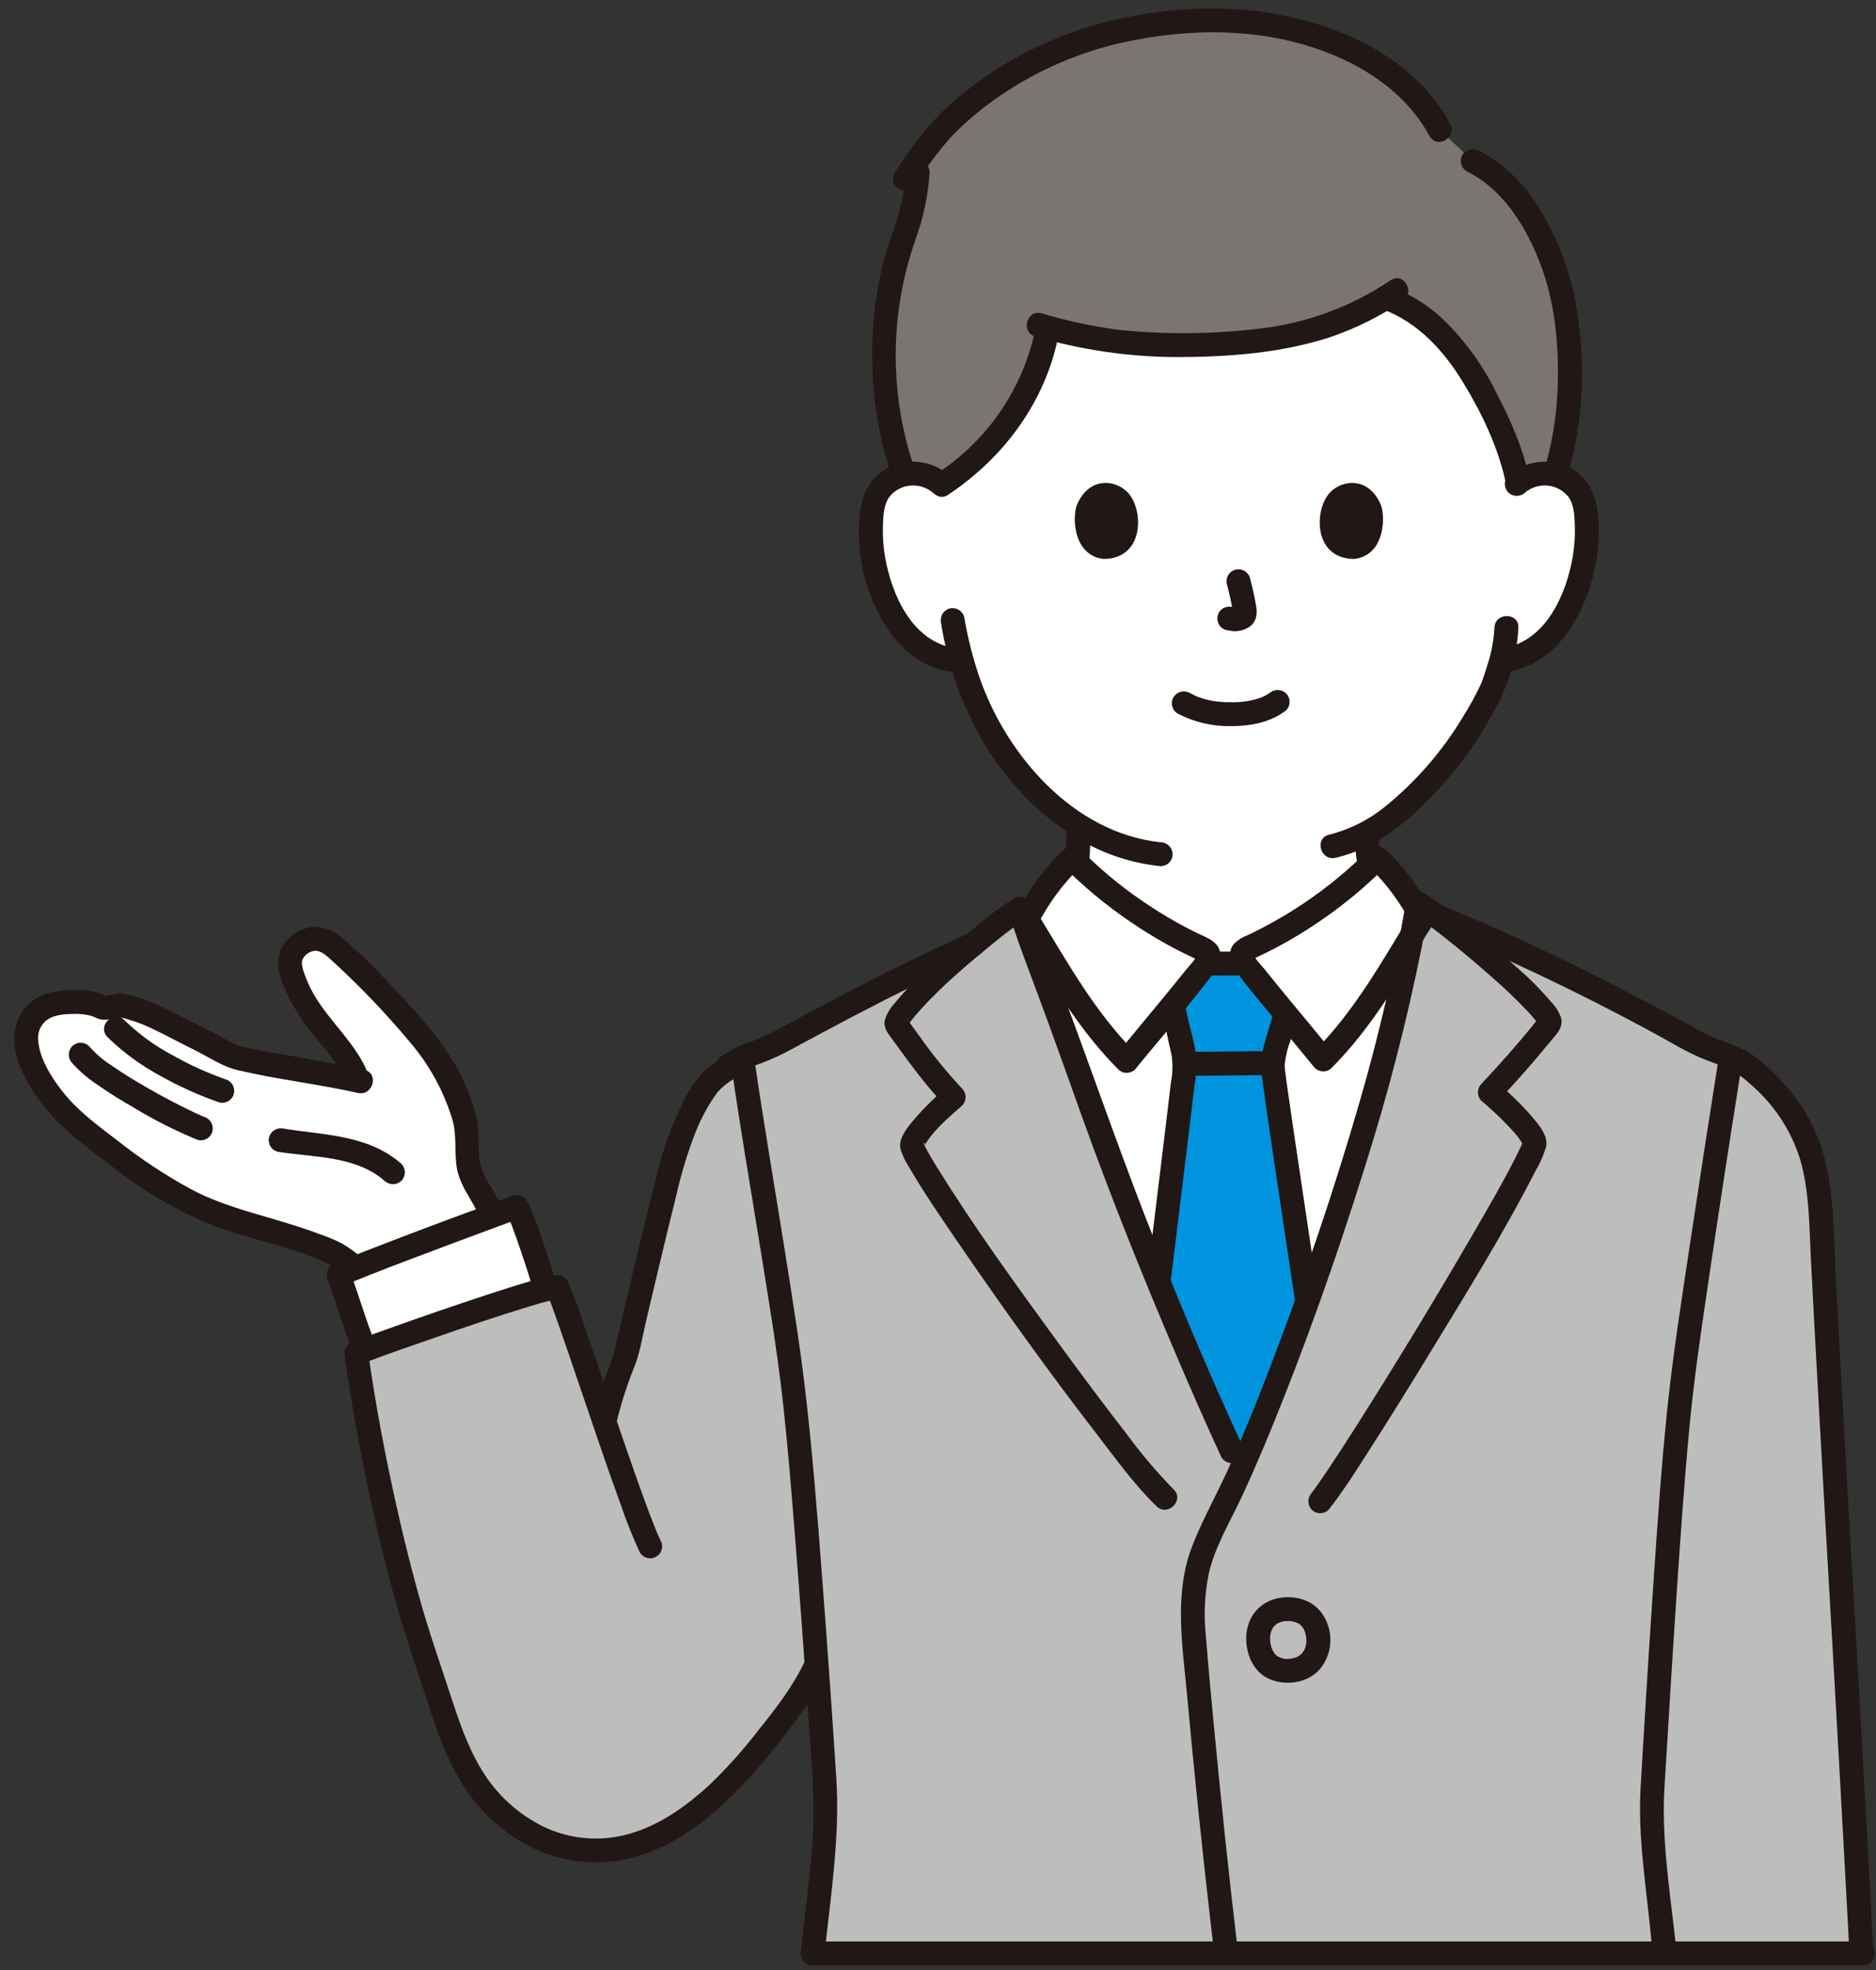 <svg width="121" height="127" viewBox="0 0 121 127" fill="none" xmlns="http://www.w3.org/2000/svg">
<rect x="0" y="0" width="121" height="127" fill="#333333" stroke="none"/>
<g clip-path="url(#clip0_516_441)">
<path d="M86.021 78.948C86.781 76.664 87.525 74.313 88.229 71.95C89.842 66.537 91.03 60.566 91.388 58.612C90.709 57.392 89.847 56.283 88.832 55.323C86.428 57.727 83.618 59.686 80.53 61.109C80.358 61.187 80.166 61.283 80.112 61.463C80.085 61.626 80.12 61.793 80.209 61.932C80.243 61.997 80.283 62.059 80.327 62.117L77.76 62.122C77.793 62.077 77.822 62.03 77.848 61.98C77.937 61.84 77.972 61.672 77.944 61.508C77.888 61.326 77.695 61.23 77.522 61.152C74.412 59.718 71.58 57.745 69.159 55.323C67.894 56.534 66.858 57.964 66.102 59.543C66.914 61.955 68.373 65.613 70.029 70.357C73.059 79.04 77.211 88.726 79.446 93.552L80.081 94.658C81.865 90.621 83.998 85.028 86.021 78.948Z" fill="white"/>
<path d="M23.484 82.267C22.944 81.73 22.346 81.254 21.702 80.848C19.822 79.953 17.221 79.283 15.234 78.7C13.135 78.083 11.653 77.214 10.039 76.233C8.546 75.326 6.533 73.676 5.167 72.619C3.184 71.085 -0.267 66.374 3.131 64.804C4.082 64.547 5.793 64.447 6.621 64.98C6.911 65.019 7.427 64.746 7.908 64.841C9.672 65.19 11.49 66.35 13.117 67.115C13.959 67.51 14.603 68.037 15.527 68.248C16.452 68.458 21.38 69.309 23.097 69.675C23.033 69.511 22.988 69.401 22.988 69.401C22.288 67.593 20.09 65.849 19.192 63.741C18.709 62.609 18.301 61.595 19.408 60.841C20.405 60.163 21.204 60.671 22 61.425C23.767 63.059 25.432 64.801 26.984 66.641C28.472 68.437 29.276 69.745 29.95 72.075C30.246 73.097 29.965 74.757 30.383 75.743C30.705 76.504 31.512 77.721 32.081 78.927C32.084 78.926 24.385 81.973 23.484 82.267Z" fill="white"/>
<path d="M23.733 69.196C22.972 67.296 21.346 65.951 20.307 64.219C20.063 63.808 19.856 63.376 19.69 62.928C19.569 62.603 19.406 62.172 19.499 61.882C19.569 61.725 19.679 61.588 19.817 61.486C19.956 61.383 20.119 61.318 20.29 61.298C20.694 61.262 21.08 61.628 21.356 61.88C23.152 63.512 24.833 65.264 26.39 67.125C27.673 68.605 28.627 70.339 29.189 72.215C29.492 73.273 29.268 74.418 29.502 75.495C29.642 76.013 29.857 76.508 30.14 76.964C30.471 77.562 30.818 78.151 31.137 78.756C31.599 79.635 32.931 78.856 32.469 77.977C32.171 77.409 31.848 76.856 31.537 76.296C31.285 75.907 31.097 75.48 30.98 75.031C30.768 73.967 30.98 72.861 30.679 71.805C30.38 70.73 29.956 69.695 29.415 68.719C28.838 67.746 28.175 66.826 27.433 65.972C26.575 64.943 25.667 63.958 24.727 63.004C23.888 62.097 22.993 61.243 22.047 60.449C21.574 60.033 20.976 59.788 20.347 59.751C19.699 59.772 19.083 60.035 18.62 60.489C17.755 61.289 17.851 62.438 18.244 63.445C18.742 64.656 19.424 65.783 20.265 66.786C20.964 67.663 21.821 68.549 22.245 69.605C22.304 69.799 22.436 69.963 22.612 70.063C22.789 70.163 22.997 70.192 23.194 70.144C23.39 70.088 23.557 69.957 23.658 69.78C23.759 69.602 23.786 69.392 23.733 69.195V69.196Z" fill="#211715"/>
<path d="M23.499 68.975C21.61 68.55 19.689 68.246 17.785 67.896C17.058 67.763 16.311 67.66 15.598 67.469C14.91 67.284 14.326 66.858 13.696 66.54C12.995 66.186 12.293 65.834 11.594 65.476C10.786 65.044 9.948 64.672 9.086 64.362C8.665 64.2 8.225 64.095 7.777 64.052C7.386 64.033 6.977 64.225 6.622 64.208L7.011 64.313C6.014 63.71 4.707 63.76 3.598 63.925C3.094 63.984 2.613 64.168 2.198 64.459C1.782 64.75 1.446 65.14 1.219 65.593C0.38 67.399 1.481 69.506 2.555 70.957C3.854 72.714 5.6 73.958 7.324 75.268C9.331 76.858 11.56 78.144 13.941 79.084C15.364 79.611 16.855 79.952 18.302 80.403C19.01 80.622 19.712 80.856 20.402 81.125C21.117 81.402 21.782 81.793 22.372 82.283C22.52 82.422 22.715 82.5 22.918 82.5C23.121 82.5 23.316 82.422 23.463 82.283C23.607 82.137 23.687 81.941 23.687 81.737C23.687 81.533 23.607 81.337 23.463 81.191C23.035 80.817 22.576 80.48 22.092 80.183C21.62 79.942 21.131 79.736 20.63 79.567C19.7 79.213 18.75 78.919 17.797 78.638C15.903 78.079 14.035 77.588 12.284 76.647C10.65 75.754 9.093 74.725 7.63 73.573C6.431 72.645 5.193 71.764 4.216 70.594C3.418 69.638 2.56 68.293 2.477 67.162C2.435 66.933 2.45 66.697 2.52 66.474C2.59 66.252 2.713 66.05 2.878 65.886C3.329 65.443 4.012 65.38 4.693 65.366C5.067 65.349 5.442 65.383 5.807 65.469C5.927 65.501 6.044 65.544 6.156 65.598C6.433 65.74 6.753 65.779 7.056 65.708C7.249 65.654 7.445 65.615 7.643 65.591C7.84 65.602 8.034 65.641 8.22 65.707C8.735 65.854 9.238 66.043 9.723 66.271C10.661 66.703 11.561 67.213 12.49 67.664C13.419 68.115 14.303 68.748 15.323 68.988C17.885 69.595 20.519 69.883 23.089 70.461C24.056 70.679 24.469 69.191 23.499 68.973V68.975Z" fill="#211715"/>
<path d="M17.896 74.247C20.186 74.621 22.948 74.496 24.797 76.122C24.944 76.262 25.14 76.34 25.343 76.34C25.546 76.34 25.742 76.262 25.889 76.122C26.032 75.976 26.112 75.78 26.112 75.576C26.112 75.372 26.032 75.176 25.889 75.03C23.755 73.156 20.957 73.192 18.307 72.76C18.11 72.712 17.901 72.74 17.725 72.841C17.549 72.941 17.417 73.105 17.358 73.299C17.305 73.496 17.332 73.706 17.433 73.884C17.533 74.061 17.7 74.192 17.896 74.248V74.247Z" fill="#211715"/>
<path d="M6.931 66.858C7.946 67.848 9.095 68.69 10.345 69.359C11.553 70.038 12.819 70.61 14.129 71.067C14.226 71.094 14.328 71.101 14.429 71.088C14.53 71.076 14.627 71.044 14.715 70.994C14.803 70.944 14.88 70.877 14.943 70.797C15.005 70.717 15.051 70.625 15.078 70.528C15.105 70.43 15.112 70.328 15.1 70.227C15.087 70.126 15.055 70.029 15.005 69.941C14.955 69.853 14.888 69.776 14.808 69.713C14.728 69.651 14.636 69.605 14.539 69.578C13.357 69.163 12.214 68.643 11.124 68.026C9.989 67.424 8.945 66.663 8.023 65.767C7.326 65.057 6.235 66.149 6.932 66.859L6.931 66.858Z" fill="#211715"/>
<path d="M4.657 68.537C5.154 69.089 5.722 69.572 6.346 69.973C7.101 70.505 7.892 70.987 8.694 71.446C9.992 72.229 11.348 72.911 12.75 73.487C12.947 73.54 13.158 73.513 13.335 73.412C13.513 73.311 13.644 73.144 13.7 72.948C13.749 72.751 13.721 72.542 13.621 72.365C13.52 72.188 13.355 72.057 13.161 71.999C13.112 71.98 13.064 71.96 13.014 71.94C12.872 71.885 13.163 72.008 13.025 71.945C12.904 71.889 12.782 71.837 12.661 71.781C12.353 71.638 12.05 71.489 11.746 71.337C10.977 70.951 10.219 70.543 9.473 70.115C8.697 69.67 7.931 69.204 7.198 68.692C6.656 68.35 6.168 67.931 5.749 67.447C5.603 67.303 5.407 67.223 5.203 67.223C4.999 67.223 4.803 67.303 4.657 67.447C4.517 67.594 4.438 67.789 4.438 67.992C4.438 68.196 4.517 68.391 4.657 68.538L4.657 68.537Z" fill="#211715"/>
<path d="M21.877 82.302L21.837 82.196C23.387 81.46 32.188 78.225 33.317 77.807C33.696 78.363 34.97 82.315 35.175 83.126C32.761 83.751 25.941 86.13 23.548 87.022L23.503 86.916C23.132 86.029 22.241 83.291 21.877 82.302Z" fill="white"/>
<path d="M97.831 31.201C98.132 30.94 98.485 30.747 98.868 30.635C99.25 30.523 99.651 30.495 100.045 30.553C100.432 30.608 100.801 30.748 101.126 30.964C101.452 31.18 101.724 31.467 101.924 31.802C102.155 32.265 102.287 32.771 102.31 33.288C102.479 35.311 102.088 37.341 101.181 39.157C100.753 40.074 100.133 40.888 99.362 41.544C98.735 42.052 97.988 42.389 97.192 42.522C97.192 42.522 97.057 42.543 96.82 42.582C96.642 43.247 96.443 43.807 96.345 44.105C95.734 45.762 92.413 51.358 88.177 53.686C88.044 57.193 89.892 61.079 93.699 61.585C93.699 61.585 91.81 72.433 78.528 72.433C65.247 72.433 65.54 60.854 65.54 60.854C66.755 60.375 68.18 60.018 68.783 58.732C69.542 57.112 69.507 54.944 69.596 53.203C68.097 52.224 66.759 51.021 65.627 49.635C63.951 47.579 62.729 45.193 62.039 42.631L61.332 42.523C60.536 42.39 59.789 42.053 59.163 41.545C58.391 40.889 57.771 40.075 57.343 39.157C56.436 37.342 56.045 35.311 56.214 33.289C56.237 32.772 56.369 32.266 56.6 31.803C56.8 31.468 57.072 31.181 57.398 30.965C57.723 30.749 58.092 30.608 58.479 30.554C58.873 30.496 59.274 30.524 59.657 30.636C60.039 30.748 60.392 30.941 60.693 31.201C60.693 31.201 59.467 14.312 78.527 14.312C98.534 14.312 97.831 31.201 97.831 31.201Z" fill="white"/>
<path d="M94.988 10.376C97.561 11.614 99.138 14.363 100.056 16.707C101.416 20.182 101.775 26.056 100.306 30.606C100.22 30.584 100.133 30.566 100.045 30.553C99.667 30.498 99.281 30.522 98.912 30.623C98.544 30.725 98.201 30.902 97.904 31.143C97.55 29.058 95.678 24.773 93.834 22.548C92.599 21.056 91.439 19.934 89.371 19.191C88.255 19.886 87.069 20.463 85.834 20.913C84.189 21.48 82.482 21.848 80.75 22.006C75.685 22.422 72.339 22.416 67.579 21.117C66.852 25.369 64.327 28.887 60.74 31.247C60.438 30.971 60.078 30.766 59.687 30.647C59.296 30.527 58.883 30.496 58.479 30.555C58.418 30.564 58.358 30.575 58.298 30.588C56.754 26.222 56.388 20.235 58.415 14.94C58.943 13.446 59.211 11.871 59.205 10.286C60.033 9.043 61.038 7.928 62.188 6.974C67.047 2.902 72.02 1.683 76.824 1.347C82.061 0.98 89.819 2.705 92.868 8.374L94.988 10.376Z" fill="#7A7473"/>
<path d="M68.822 53.26C68.746 54.834 68.782 56.465 68.261 57.974C68.086 58.545 67.701 59.029 67.183 59.328C66.589 59.638 65.971 59.9 65.334 60.11C65.14 60.17 64.976 60.301 64.876 60.478C64.776 60.654 64.747 60.862 64.796 61.06C64.851 61.256 64.982 61.423 65.16 61.524C65.337 61.624 65.547 61.651 65.745 61.599C66.508 61.346 67.249 61.032 67.962 60.661C68.72 60.221 69.305 59.536 69.623 58.72C70.321 57.007 70.278 55.077 70.365 53.26C70.413 52.267 68.87 52.27 68.822 53.26Z" fill="#211715"/>
<path d="M87.4 53.812C87.33 57.585 89.433 61.752 93.493 62.329C93.69 62.377 93.898 62.348 94.075 62.248C94.251 62.148 94.382 61.984 94.443 61.79C94.496 61.593 94.469 61.383 94.368 61.205C94.267 61.027 94.1 60.897 93.904 60.841C93.132 60.738 92.393 60.463 91.741 60.038C91.089 59.612 90.54 59.047 90.134 58.382C89.302 57.007 88.888 55.419 88.944 53.812C88.962 52.818 87.419 52.818 87.4 53.812H87.4Z" fill="#211715"/>
<path d="M82.52 66.776C82.687 66.269 82.812 65.808 82.924 65.364C82.582 64.95 82.242 64.538 81.924 64.149C81.19 63.251 80.58 62.486 80.325 62.117L77.759 62.122C77.523 62.476 76.885 63.273 76.116 64.213C75.966 64.396 75.811 64.585 75.653 64.777C75.799 65.522 75.943 66.266 76.117 67.011C76.157 67.178 76.197 67.346 76.24 67.514C76.348 67.876 76.409 68.25 76.422 68.628C76.42 68.88 75.566 75.823 74.73 82.656C76.538 87.07 78.261 90.993 79.445 93.55L80.018 94.787C81.318 91.865 82.807 88.099 84.305 83.913C83.294 77.128 82.081 69.137 82.086 68.752C82.131 68.076 82.277 67.409 82.52 66.776Z" fill="#0094DE"/>
<path d="M76.68 69.351C78.426 69.351 80.173 69.313 81.919 69.312C82.124 69.312 82.32 69.231 82.465 69.086C82.61 68.941 82.691 68.745 82.691 68.54C82.691 68.336 82.61 68.139 82.465 67.995C82.32 67.85 82.124 67.769 81.919 67.769C80.173 67.769 78.426 67.807 76.68 67.808C76.475 67.808 76.279 67.889 76.134 68.034C75.99 68.179 75.908 68.375 75.908 68.58C75.908 68.784 75.99 68.981 76.134 69.125C76.279 69.27 76.475 69.351 76.68 69.351Z" fill="#211715"/>
<path d="M85.118 84.168C84.612 80.779 84.106 77.39 83.6 74.001C83.411 72.726 83.222 71.451 83.041 70.174C83.012 69.971 82.984 69.768 82.955 69.565C82.944 69.484 82.933 69.402 82.923 69.321C82.957 69.573 82.916 69.265 82.908 69.207C82.875 69.01 82.861 68.809 82.864 68.608C82.923 68.075 83.051 67.551 83.243 67.049C83.416 66.515 83.57 65.976 83.704 65.431C83.961 64.388 84.181 63.341 84.512 62.317C84.542 62.202 84.546 62.082 84.523 61.966C84.5 61.85 84.451 61.741 84.379 61.647C84.307 61.552 84.215 61.476 84.109 61.422C84.003 61.369 83.886 61.341 83.768 61.34C80.874 61.34 77.98 61.353 75.084 61.353C74.966 61.355 74.849 61.384 74.744 61.437C74.638 61.49 74.546 61.567 74.474 61.661C74.403 61.755 74.353 61.864 74.33 61.98C74.307 62.096 74.31 62.216 74.34 62.33C74.802 64.182 75.102 66.07 75.548 67.926C75.655 68.53 75.648 69.148 75.528 69.75C75.219 72.377 74.894 75.003 74.574 77.628C74.345 79.5 74.116 81.372 73.887 83.243C73.888 83.448 73.969 83.643 74.114 83.788C74.258 83.932 74.454 84.014 74.659 84.015C74.862 84.01 75.055 83.928 75.199 83.784C75.343 83.64 75.425 83.447 75.43 83.243C75.831 79.97 76.231 76.697 76.63 73.424C76.769 72.275 76.907 71.126 77.044 69.978C77.144 69.44 77.19 68.893 77.181 68.346C77.091 67.319 76.738 66.288 76.538 65.278C76.314 64.156 76.106 63.03 75.83 61.919L75.086 62.896C77.98 62.896 80.874 62.883 83.77 62.882L83.026 61.906C82.723 62.843 82.509 63.8 82.281 64.757C82.051 65.722 81.695 66.652 81.471 67.616C81.26 68.52 81.367 69.228 81.491 70.123C81.882 72.932 82.31 75.736 82.73 78.541C83.03 80.553 83.331 82.565 83.633 84.577C83.688 84.773 83.819 84.94 83.997 85.041C84.174 85.142 84.385 85.169 84.582 85.116C84.777 85.057 84.941 84.926 85.041 84.749C85.142 84.572 85.17 84.364 85.121 84.166L85.118 84.168Z" fill="#211715"/>
<path d="M120.049 125.738C119.239 110.031 118.199 93.69 117.443 78.637C117.25 74.77 116.55 71.802 112.722 68.746C111.825 68.03 110.567 67.827 109.559 67.279C103.585 64.031 98.48 61.377 91.34 58.528C90.595 63.064 89.555 67.547 88.229 71.949C85.627 80.681 82.483 89.247 80.018 94.789L79.444 93.552C77.21 88.726 73.058 79.038 70.028 70.357C68.417 65.743 66.992 61.893 66.169 59.408C60.119 61.933 55.461 64.367 50.107 67.279C48.91 67.93 47.359 68.095 46.477 69.22C46.27 69.351 46.075 69.499 45.893 69.662C44.598 71.195 43.684 73.712 43.256 75.352C42.554 78.046 41.443 82.754 40.298 87.62C39.763 88.93 39.323 90.278 38.982 91.651C37.649 87.754 36.333 83.802 35.933 82.974C34.817 83.006 24.779 86.526 22.98 87.239C23.148 88.468 23.433 90.281 23.832 92.424C24.653 96.842 25.952 102.657 27.688 107.628C28.998 111.378 29.8 115.381 33.645 117.852C37.575 120.379 41.65 119.341 44.849 116.831C46.896 115.226 47.165 114.741 48.636 113.069C50.089 111.418 51.93 108.874 52.559 107.526L52.672 107.377C52.947 111.228 53.154 114.397 53.216 115.409C53.386 118.221 52.935 121.024 52.643 123.826C52.558 124.635 52.475 125.419 52.394 126.181" fill="#BDBDBD"/>
<path d="M85.344 68.298C88.01 65.648 89.756 62.439 91.726 59.233C90.993 57.774 90.014 56.451 88.832 55.325C86.428 57.729 83.617 59.688 80.53 61.111C80.358 61.188 80.166 61.284 80.112 61.464C80.085 61.627 80.119 61.794 80.208 61.933C80.741 62.702 81.314 63.443 81.925 64.152C83.093 65.578 84.56 67.33 85.344 68.298Z" fill="white"/>
<path d="M72.672 68.392C69.986 65.723 68.227 62.49 66.243 59.261C66.981 57.791 67.967 56.459 69.158 55.323C71.579 57.745 74.411 59.718 77.521 61.152C77.695 61.23 77.888 61.326 77.944 61.508C77.971 61.672 77.937 61.84 77.847 61.98C77.31 62.754 76.732 63.5 76.116 64.214C74.939 65.654 73.462 67.418 72.672 68.392Z" fill="white"/>
<path d="M85.89 68.842C87.902 66.828 89.466 64.44 90.938 62.018C91.299 61.425 91.655 60.831 92.015 60.238C92.233 59.88 92.594 59.476 92.469 59.027C92.35 58.711 92.193 58.41 92.001 58.132C91.297 56.891 90.412 55.76 89.377 54.778C89.231 54.636 89.035 54.557 88.832 54.557C88.628 54.557 88.433 54.636 88.286 54.778C86.263 56.806 83.939 58.511 81.396 59.83C81.1 59.985 80.8 60.134 80.498 60.277C80.169 60.395 79.868 60.58 79.613 60.819C79.158 61.327 79.324 62.029 79.678 62.539C80.401 63.578 81.249 64.543 82.054 65.519C82.967 66.627 83.891 67.728 84.797 68.842C84.942 68.986 85.138 69.066 85.342 69.066C85.547 69.066 85.743 68.986 85.888 68.842C86.029 68.695 86.107 68.5 86.107 68.296C86.107 68.093 86.029 67.898 85.888 67.751C84.968 66.619 84.029 65.5 83.102 64.374C82.587 63.75 82.074 63.126 81.571 62.493C81.394 62.27 80.844 61.751 80.881 61.464L80.776 61.853L80.712 61.883C80.761 61.852 80.812 61.825 80.865 61.801C80.962 61.754 81.058 61.712 81.155 61.666C81.335 61.583 81.514 61.496 81.693 61.408C82.077 61.217 82.457 61.017 82.832 60.808C83.626 60.367 84.397 59.889 85.148 59.373C86.664 58.34 88.079 57.167 89.375 55.868H88.284C89.415 56.953 90.352 58.222 91.056 59.621V58.843C89.156 61.941 87.385 65.159 84.796 67.751C84.095 68.454 85.186 69.546 85.89 68.842Z" fill="#211715"/>
<path d="M73.217 67.847C70.608 65.236 68.824 61.995 66.91 58.873V59.652C67.619 58.242 68.564 56.963 69.704 55.871H68.61C69.916 57.178 71.341 58.359 72.868 59.399C73.603 59.904 74.36 60.374 75.139 60.811C75.517 61.023 75.9 61.225 76.287 61.419C76.487 61.518 76.687 61.615 76.889 61.708C76.969 61.745 77.05 61.78 77.13 61.819C77.183 61.841 77.236 61.867 77.286 61.897C77.358 61.935 77.354 61.935 77.275 61.897L77.169 61.507C77.206 61.792 76.687 62.281 76.511 62.501C75.993 63.155 75.462 63.8 74.931 64.445C73.996 65.579 73.051 66.705 72.124 67.845C71.985 67.993 71.907 68.188 71.907 68.391C71.907 68.594 71.985 68.789 72.124 68.937C72.27 69.081 72.466 69.161 72.671 69.161C72.875 69.161 73.072 69.081 73.217 68.937C74.87 66.904 76.613 64.934 78.189 62.84C78.525 62.478 78.713 62.002 78.715 61.507C78.65 60.671 77.759 60.426 77.128 60.113C75.858 59.481 74.636 58.756 73.473 57.943C72.123 57.004 70.862 55.944 69.704 54.777C69.557 54.635 69.361 54.556 69.157 54.556C68.953 54.556 68.757 54.635 68.61 54.777C67.568 55.766 66.678 56.904 65.968 58.153C65.784 58.47 65.47 58.883 65.47 59.259C65.47 59.625 65.769 59.965 65.95 60.262C66.32 60.873 66.687 61.484 67.057 62.093C68.537 64.522 70.106 66.916 72.124 68.935C72.829 69.641 73.92 68.55 73.217 67.847Z" fill="#211715"/>
<path d="M24.248 86.71C23.609 85.169 23.168 83.551 22.581 81.991L22.227 82.863C22.312 82.823 22.398 82.784 22.485 82.746C22.545 82.72 22.605 82.695 22.666 82.669C22.575 82.708 22.608 82.692 22.736 82.64C23.064 82.504 23.394 82.371 23.724 82.241C24.595 81.897 25.469 81.562 26.344 81.23C28.166 80.537 29.993 79.854 31.823 79.18C32.39 78.969 32.957 78.76 33.524 78.551L32.652 78.197C32.719 78.307 32.777 78.422 32.827 78.54C32.864 78.619 32.865 78.631 32.83 78.544L32.892 78.697C32.932 78.798 32.971 78.9 33.01 79.002C33.214 79.538 33.401 80.081 33.585 80.625C33.886 81.52 34.199 82.42 34.433 83.335C34.679 84.296 36.17 83.889 35.921 82.924C35.679 81.979 35.356 81.049 35.043 80.127C34.861 79.588 34.675 79.051 34.471 78.521C34.348 78.138 34.185 77.768 33.985 77.419C33.897 77.274 33.765 77.161 33.608 77.097C33.451 77.033 33.277 77.022 33.113 77.065C29.908 78.251 26.697 79.425 23.516 80.675C22.823 80.948 22.122 81.215 21.449 81.532C21.302 81.618 21.188 81.75 21.124 81.908C21.06 82.065 21.05 82.24 21.095 82.404C21.683 83.964 22.124 85.582 22.762 87.123C22.822 87.317 22.953 87.48 23.13 87.581C23.306 87.681 23.514 87.71 23.711 87.662C23.908 87.607 24.075 87.476 24.175 87.298C24.276 87.12 24.303 86.91 24.25 86.713L24.248 86.71Z" fill="#211715"/>
<path d="M46.854 68.069C46.321 68.346 45.824 68.688 45.375 69.088C44.801 69.718 44.332 70.436 43.986 71.215C43.276 72.673 42.727 74.204 42.349 75.781C41.396 79.517 40.529 83.274 39.648 87.027C39.468 87.794 39.101 88.551 38.855 89.315C38.63 90.018 38.413 90.728 38.241 91.446C38.01 92.411 39.498 92.824 39.73 91.857C40.018 90.615 40.401 89.397 40.875 88.214C41.273 87.274 41.426 86.206 41.66 85.212C41.892 84.23 42.124 83.248 42.358 82.266C42.768 80.542 43.18 78.818 43.61 77.099C43.929 75.673 44.358 74.274 44.892 72.915C45.249 72.028 45.713 71.188 46.275 70.415C46.655 69.989 47.118 69.645 47.635 69.402C48.503 68.917 47.724 67.584 46.856 68.069H46.854Z" fill="#211715"/>
<path d="M42.604 99.306C42.535 99.167 42.472 99.026 42.409 98.884C42.39 98.842 42.373 98.799 42.355 98.757C42.446 98.968 42.374 98.804 42.357 98.761C42.309 98.645 42.26 98.53 42.215 98.414C42.022 97.929 41.838 97.44 41.657 96.95C41.191 95.685 40.748 94.413 40.306 93.139C39.387 90.475 38.501 87.801 37.569 85.141C37.293 84.272 36.969 83.418 36.601 82.584C36.534 82.467 36.437 82.369 36.32 82.302C36.203 82.235 36.069 82.2 35.934 82.202C35.354 82.263 34.783 82.391 34.233 82.586C33.29 82.861 32.354 83.163 31.42 83.469C29.267 84.176 27.125 84.913 24.992 85.678C24.253 85.944 23.508 86.206 22.776 86.495C22.583 86.557 22.421 86.689 22.321 86.864C22.221 87.04 22.191 87.247 22.237 87.444C22.679 90.66 23.284 93.858 23.979 97.027C24.436 99.111 24.941 101.184 25.515 103.238C26.071 105.229 26.741 107.175 27.384 109.138C27.961 110.898 28.524 112.682 29.41 114.317C30.341 116.066 31.712 117.543 33.387 118.601C35.31 119.814 37.606 120.295 39.854 119.955C42.02 119.625 43.941 118.536 45.633 117.19C47.103 115.961 48.444 114.586 49.636 113.086C50.381 112.196 51.088 111.27 51.754 110.318C52.311 109.56 52.803 108.757 53.226 107.917C53.324 107.739 53.349 107.53 53.298 107.334C53.246 107.137 53.121 106.968 52.949 106.861C52.772 106.759 52.562 106.732 52.364 106.783C52.167 106.835 51.997 106.962 51.893 107.138C51.143 108.716 50.026 110.167 48.934 111.521C47.962 112.785 46.897 113.976 45.748 115.081C44.317 116.39 42.693 117.571 40.824 118.151C38.934 118.761 36.882 118.627 35.087 117.777C33.395 116.954 31.983 115.652 31.025 114.033C30.116 112.517 29.562 110.836 29.016 109.165C28.411 107.315 27.767 105.481 27.226 103.611C26.655 101.633 26.151 99.636 25.694 97.63C24.897 94.129 24.215 90.592 23.726 87.034L23.186 87.984C24.765 87.361 26.378 86.816 27.982 86.26C30.047 85.544 32.118 84.834 34.212 84.202C34.614 84.082 35.017 83.963 35.422 83.86C35.562 83.824 35.703 83.789 35.844 83.761C35.893 83.755 35.942 83.746 35.99 83.734C36.061 83.711 35.742 83.754 35.935 83.746L35.269 83.364C35.283 83.41 35.303 83.455 35.329 83.496C35.428 83.598 35.255 83.307 35.335 83.512C35.399 83.678 35.465 83.843 35.528 84.01C35.689 84.437 35.841 84.867 35.992 85.296C36.415 86.495 36.823 87.698 37.232 88.901C38.162 91.632 39.075 94.37 40.066 97.08C40.412 98.103 40.815 99.106 41.271 100.084C41.375 100.259 41.544 100.386 41.741 100.437C41.939 100.488 42.148 100.459 42.324 100.356C42.5 100.254 42.628 100.085 42.68 99.888C42.733 99.692 42.705 99.482 42.604 99.305L42.604 99.306Z" fill="#211715"/>
<path d="M51.249 98.682C51.557 102.541 51.843 106.402 52.105 110.263C52.296 113.034 52.601 115.832 52.414 118.609C52.249 121.057 51.899 123.495 51.638 125.934C51.639 126.138 51.721 126.334 51.866 126.478C52.01 126.623 52.206 126.705 52.41 126.706C52.613 126.701 52.807 126.618 52.95 126.475C53.094 126.331 53.177 126.137 53.182 125.934C53.587 122.158 54.183 118.403 53.939 114.597C53.743 111.559 53.534 108.521 53.31 105.484C53.145 103.216 52.972 100.949 52.793 98.682C52.788 98.479 52.705 98.286 52.561 98.142C52.417 97.999 52.224 97.916 52.021 97.911C51.817 97.912 51.621 97.994 51.477 98.138C51.332 98.283 51.251 98.478 51.249 98.682Z" fill="#211715"/>
<path d="M47.215 69.005C47.73 72.607 48.347 76.192 48.928 79.783C49.511 83.39 50.129 87.016 50.519 90.582C50.814 93.277 51.033 95.98 51.249 98.682C51.254 98.885 51.337 99.079 51.481 99.222C51.624 99.366 51.818 99.449 52.021 99.454C52.225 99.452 52.421 99.371 52.565 99.226C52.709 99.082 52.791 98.886 52.793 98.682C52.457 94.495 52.089 90.317 51.477 86.16C50.888 82.158 50.218 78.168 49.573 74.176C49.272 72.317 48.971 70.459 48.704 68.595C48.649 68.398 48.518 68.231 48.34 68.13C48.163 68.029 47.952 68.003 47.755 68.056C47.561 68.115 47.396 68.246 47.296 68.423C47.195 68.599 47.167 68.808 47.216 69.005H47.215Z" fill="#211715"/>
<path d="M47.335 69.412C47.883 69.031 48.485 68.735 49.121 68.535C49.78 68.285 50.421 67.99 51.039 67.651C52.356 66.936 53.678 66.23 55.004 65.532C57.69 64.126 60.407 62.783 63.172 61.539C63.348 61.435 63.475 61.266 63.527 61.068C63.579 60.871 63.551 60.66 63.449 60.483C63.343 60.31 63.173 60.185 62.977 60.133C62.78 60.082 62.571 60.108 62.394 60.206C59.628 61.451 56.911 62.793 54.225 64.2C52.898 64.895 51.576 65.601 50.26 66.318C49.682 66.633 49.082 66.907 48.465 67.137C47.785 67.355 47.142 67.672 46.556 68.079C46.385 68.186 46.26 68.356 46.209 68.552C46.157 68.748 46.183 68.957 46.279 69.135C46.384 69.31 46.553 69.438 46.751 69.49C46.948 69.541 47.158 69.513 47.335 69.412H47.335Z" fill="#211715"/>
<path d="M81.918 105.658C81.918 105.573 81.924 105.489 81.93 105.404C81.942 105.243 81.893 105.597 81.926 105.441C81.935 105.4 81.942 105.358 81.952 105.316C81.972 105.234 81.999 105.155 82.025 105.073C82.074 104.925 81.94 105.241 82.013 105.102C82.039 105.053 82.064 105.002 82.093 104.954C82.115 104.917 82.139 104.883 82.162 104.847C82.247 104.718 82.037 104.981 82.147 104.869C82.215 104.815 82.278 104.754 82.335 104.688C82.261 104.806 82.235 104.761 82.325 104.703C82.351 104.686 82.378 104.671 82.404 104.655C82.449 104.637 82.492 104.616 82.533 104.591C82.423 104.635 82.407 104.642 82.486 104.612C82.518 104.6 82.55 104.589 82.582 104.58C82.683 104.538 82.791 104.514 82.9 104.507C82.704 104.493 82.879 104.513 82.932 104.51C82.997 104.506 83.059 104.503 83.122 104.504C83.186 104.505 83.242 104.512 83.302 104.515C83.495 104.527 83.139 104.474 83.322 104.52C83.442 104.546 83.56 104.579 83.675 104.62C83.673 104.627 83.508 104.539 83.67 104.623C83.712 104.644 83.753 104.668 83.793 104.693C83.879 104.747 83.869 104.801 83.787 104.679C83.808 104.701 83.831 104.72 83.856 104.737C83.92 104.794 83.973 104.884 84.04 104.932C83.916 104.844 83.971 104.838 84.024 104.92C84.056 104.97 84.086 105.021 84.114 105.074C84.151 105.146 84.146 105.235 84.112 105.054C84.125 105.098 84.141 105.141 84.159 105.182C84.188 105.271 84.212 105.36 84.231 105.451C84.235 105.498 84.244 105.545 84.256 105.59C84.189 105.426 84.243 105.484 84.25 105.575C84.259 105.679 84.261 105.782 84.258 105.886C84.258 105.915 84.254 105.944 84.253 105.973C84.248 106.07 84.202 106.032 84.266 105.893C84.245 105.964 84.23 106.038 84.221 106.112C84.193 106.184 84.168 106.257 84.148 106.332C84.13 106.313 84.236 106.141 84.162 106.293C84.139 106.341 84.113 106.388 84.085 106.434C84.064 106.469 84.04 106.503 84.018 106.537C83.936 106.666 84.142 106.399 84.038 106.513C83.979 106.577 83.92 106.636 83.858 106.696C83.745 106.807 84.01 106.597 83.876 106.685C83.838 106.71 83.801 106.736 83.761 106.759C83.735 106.776 83.708 106.792 83.68 106.805C83.491 106.906 83.774 106.784 83.643 106.827C83.545 106.861 83.445 106.89 83.343 106.913C83.286 106.925 83.147 106.988 83.326 106.921C83.267 106.933 83.207 106.938 83.147 106.935C83.073 106.938 82.849 106.972 82.788 106.926L82.885 106.94C82.849 106.935 82.814 106.929 82.78 106.922C82.713 106.908 82.647 106.891 82.582 106.87L82.536 106.854C82.458 106.825 82.475 106.833 82.587 106.879C82.562 106.847 82.463 106.816 82.425 106.794C82.39 106.765 82.353 106.741 82.313 106.72C82.411 106.798 82.429 106.811 82.367 106.76L82.335 106.732C82.303 106.703 82.273 106.673 82.244 106.642C82.224 106.622 82.206 106.601 82.187 106.58C82.136 106.518 82.151 106.537 82.23 106.637C82.191 106.552 82.122 106.476 82.078 106.391C82.06 106.356 82.046 106.314 82.025 106.28C82.144 106.475 82.053 106.348 82.029 106.276C81.999 106.187 81.974 106.098 81.955 106.007C81.946 105.969 81.941 105.93 81.933 105.893C81.9 105.76 81.95 106.111 81.935 105.91C81.929 105.827 81.923 105.744 81.923 105.66C81.923 105.456 81.842 105.259 81.697 105.115C81.552 104.97 81.356 104.889 81.151 104.889C80.947 104.889 80.75 104.97 80.606 105.115C80.461 105.259 80.379 105.456 80.379 105.66C80.386 106.647 80.825 107.716 81.746 108.181C82.82 108.725 84.348 108.54 85.144 107.588C85.471 107.189 85.687 106.71 85.77 106.201C85.853 105.691 85.8 105.169 85.618 104.686C85.422 104.125 85.039 103.648 84.533 103.336C83.928 103.005 83.229 102.89 82.551 103.011C82.215 103.059 81.891 103.174 81.6 103.35C81.31 103.526 81.058 103.759 80.859 104.035C80.536 104.514 80.368 105.082 80.379 105.66C80.379 105.864 80.461 106.061 80.606 106.205C80.75 106.35 80.947 106.431 81.151 106.431C81.356 106.431 81.552 106.35 81.697 106.205C81.842 106.061 81.923 105.864 81.923 105.66L81.918 105.658Z" fill="#211715"/>
<path d="M65.051 58.789C65.603 60.619 66.305 62.405 66.972 64.195C67.948 66.819 68.88 69.457 69.825 72.092C71.692 77.293 73.757 82.423 75.928 87.504C76.85 89.662 77.793 91.811 78.778 93.941C78.883 94.117 79.052 94.244 79.25 94.296C79.447 94.348 79.657 94.32 79.834 94.218C80.008 94.112 80.133 93.942 80.185 93.746C80.236 93.549 80.21 93.34 80.111 93.162C78.184 88.997 76.395 84.765 74.684 80.507C72.573 75.255 70.734 69.909 68.764 64.603C67.999 62.541 67.175 60.487 66.54 58.379C66.254 57.43 64.764 57.834 65.051 58.789Z" fill="#211715"/>
<path d="M92.427 59.794C97.172 61.768 101.814 63.978 106.338 66.418C107.446 67.009 108.538 67.698 109.692 68.194C110.254 68.436 110.84 68.616 111.398 68.862C111.92 69.108 112.4 69.434 112.821 69.829C114.367 71.118 115.508 72.825 116.108 74.746C116.71 76.82 116.69 79.019 116.801 81.157C116.944 83.922 117.092 86.687 117.246 89.451C117.56 95.121 117.882 100.79 118.213 106.458C118.542 112.19 118.86 117.922 119.169 123.655C119.205 124.349 119.241 125.043 119.277 125.737C119.328 126.725 120.872 126.731 120.821 125.737C120.521 119.934 120.202 114.131 119.864 108.33C119.534 102.546 119.204 96.762 118.875 90.978C118.717 88.153 118.564 85.326 118.414 82.5C118.29 80.12 118.313 77.674 117.839 75.329C117.43 73.307 116.484 71.433 115.099 69.904C114.295 69.01 113.339 68.066 112.237 67.557C111.66 67.29 111.055 67.101 110.468 66.86C109.907 66.604 109.36 66.319 108.828 66.005C104.262 63.538 99.639 61.19 94.863 59.154C94.189 58.867 93.514 58.584 92.837 58.306C92.64 58.253 92.43 58.28 92.252 58.38C92.074 58.481 91.943 58.648 91.888 58.845C91.839 59.042 91.867 59.251 91.967 59.428C92.068 59.604 92.232 59.736 92.427 59.794L92.427 59.794Z" fill="#211715"/>
<path d="M110.82 68.423C110.199 72.344 109.594 76.268 109.003 80.194C108.462 83.806 107.885 87.424 107.515 91.058C107.158 94.564 106.917 98.079 106.675 101.592C106.433 105.127 106.207 108.663 105.998 112.2C105.938 113.201 105.879 114.202 105.82 115.204C105.655 117.967 106.04 120.697 106.339 123.438C106.419 124.172 106.494 124.906 106.572 125.641C106.578 125.844 106.661 126.037 106.804 126.18C106.948 126.324 107.141 126.407 107.344 126.412C107.548 126.411 107.744 126.329 107.888 126.185C108.032 126.04 108.114 125.845 108.116 125.641C107.798 122.637 107.3 119.607 107.314 116.581C107.319 115.448 107.416 114.312 107.483 113.181C107.683 109.836 107.893 106.492 108.113 103.148C108.358 99.489 108.609 95.83 108.95 92.18C109.265 88.794 109.753 85.579 110.254 82.195C110.861 78.093 111.49 73.996 112.14 69.901C112.196 69.545 112.252 69.189 112.308 68.833C112.356 68.636 112.327 68.428 112.227 68.252C112.127 68.075 111.963 67.944 111.769 67.884C111.572 67.831 111.362 67.858 111.184 67.959C111.007 68.06 110.876 68.226 110.82 68.423Z" fill="#211715"/>
<path d="M79.858 125.923C79.253 120.881 78.727 115.829 78.248 110.773C78.083 109.037 77.922 107.3 77.786 105.562C77.628 104.17 77.692 102.763 77.975 101.391C78.391 99.652 79.344 98.104 80.105 96.466C81.068 94.394 81.944 92.282 82.784 90.158C84.934 84.718 86.836 79.175 88.544 73.58C89.984 68.845 91.16 64.033 92.065 59.167C92.11 58.927 92.154 58.687 92.196 58.446C92.245 58.249 92.216 58.041 92.115 57.864C92.015 57.688 91.851 57.556 91.657 57.497C91.46 57.444 91.249 57.471 91.072 57.572C90.894 57.673 90.763 57.84 90.708 58.036C89.941 62.424 88.933 66.767 87.691 71.045C86.032 76.785 84.099 82.46 81.96 88.04C81.114 90.247 80.231 92.442 79.267 94.6C78.505 96.307 77.563 97.95 76.889 99.694C75.711 102.748 76.268 106.048 76.558 109.209C77.012 114.148 77.522 119.082 78.089 124.01C78.163 124.648 78.238 125.286 78.314 125.924C78.32 126.126 78.404 126.319 78.547 126.463C78.691 126.606 78.883 126.689 79.086 126.696C79.29 126.694 79.486 126.613 79.63 126.468C79.775 126.324 79.857 126.128 79.858 125.924L79.858 125.923Z" fill="#211715"/>
<path d="M65.406 57.917C64.55 58.456 63.736 59.058 62.971 59.72C61.954 60.547 60.965 61.408 60.003 62.302C59.182 63.032 58.416 63.822 57.712 64.667C57.439 64.964 57.227 65.311 57.089 65.691C56.942 66.222 57.236 66.569 57.531 66.973C58.61 68.446 59.682 69.971 60.966 71.275V70.181C60.139 70.876 59.379 71.648 58.697 72.486C58.356 72.928 57.939 73.501 58.086 74.094C58.223 74.52 58.418 74.924 58.665 75.296C59.586 76.882 60.632 78.398 61.665 79.911C64.611 84.225 67.667 88.474 70.859 92.61C72.04 94.141 73.206 95.767 74.606 97.112C75.322 97.8 76.415 96.71 75.697 96.02C74.592 94.887 73.569 93.677 72.634 92.401C71.975 91.559 71.288 90.657 70.578 89.71C69.799 88.672 69.027 87.628 68.263 86.579C65.55 82.858 62.82 79.11 60.399 75.189C60.217 74.895 60.038 74.598 59.869 74.296C59.804 74.184 59.743 74.071 59.685 73.955C59.66 73.906 59.637 73.856 59.612 73.808C59.521 73.628 59.624 73.857 59.63 73.857C59.604 73.857 59.584 73.676 59.57 73.675C59.731 73.681 59.594 73.93 59.594 73.851C59.594 73.846 59.594 73.84 59.594 73.835C59.561 74.045 59.556 74.089 59.581 73.969L59.599 73.908C59.562 73.986 59.564 73.981 59.606 73.894C59.645 73.818 59.69 73.744 59.735 73.672C60.325 72.751 61.244 71.99 62.056 71.275C62.199 71.129 62.279 70.933 62.279 70.728C62.279 70.524 62.199 70.328 62.056 70.181C61.02 69.073 60.065 67.892 59.197 66.647C59.021 66.409 58.846 66.169 58.671 65.93C58.606 65.856 58.549 65.777 58.498 65.694C58.559 65.571 58.587 66.159 58.585 66.011C58.585 65.885 58.546 66.238 58.57 66.123C58.604 65.959 58.505 66.202 58.553 66.151C58.586 66.102 58.615 66.049 58.64 65.995C58.677 65.934 58.718 65.877 58.758 65.818C58.776 65.792 58.796 65.767 58.814 65.742C58.886 65.641 58.712 65.862 58.852 65.693C60.293 63.957 62.062 62.456 63.799 61.025C64.043 60.824 64.288 60.625 64.536 60.428C64.646 60.341 64.756 60.254 64.868 60.168C64.748 60.261 64.936 60.117 64.942 60.112L65.109 59.986C65.453 59.72 65.812 59.474 66.184 59.248C67.041 58.747 66.265 57.413 65.405 57.916L65.406 57.917Z" fill="#211715"/>
<path d="M91.062 58.908C91.384 59.096 91.689 59.313 91.99 59.532C92.455 59.87 92.765 60.111 93.162 60.425C94.185 61.235 95.186 62.073 96.163 62.939C97.027 63.683 97.851 64.472 98.632 65.303C98.761 65.445 98.885 65.592 99.01 65.739C99.111 65.858 98.936 65.617 99.066 65.816C99.107 65.877 99.147 65.939 99.186 66.001C99.233 66.073 99.274 66.236 99.184 65.972C99.232 66.11 99.184 66.032 99.184 65.897C99.184 65.762 99.391 65.473 99.195 65.685C99.201 65.678 99.069 65.85 99.131 65.772C99.163 65.731 99.019 65.913 98.997 65.941C97.908 67.301 96.739 68.605 95.549 69.877C95.407 70.022 95.327 70.218 95.327 70.422C95.327 70.626 95.407 70.822 95.549 70.968C96.334 71.62 97.067 72.331 97.743 73.095C97.861 73.23 97.969 73.374 98.068 73.523C98.1 73.572 98.29 73.873 98.204 73.754C98.258 73.829 98.215 74.078 98.208 73.68C98.208 73.685 98.208 73.691 98.208 73.697C98.208 73.673 98.279 73.449 98.223 73.568C98.197 73.622 98.186 73.691 98.165 73.748C98.153 73.783 98.137 73.817 98.124 73.852C98.076 73.993 98.221 73.642 98.124 73.85C98.016 74.085 97.905 74.319 97.788 74.55C96.968 76.176 96.048 77.755 95.135 79.331C92.658 83.604 90.093 87.826 87.441 91.998C86.871 92.893 86.296 93.785 85.704 94.667C85.479 95.004 85.251 95.339 85.018 95.67C84.929 95.797 84.839 95.923 84.747 96.048C84.708 96.102 84.668 96.156 84.628 96.209C84.479 96.41 84.692 96.128 84.606 96.238C84.467 96.386 84.39 96.581 84.39 96.784C84.39 96.987 84.467 97.182 84.606 97.329C84.751 97.473 84.947 97.553 85.152 97.553C85.356 97.553 85.552 97.473 85.697 97.329C86.679 96.081 87.526 94.72 88.383 93.385C89.704 91.326 90.993 89.244 92.267 87.155C94.608 83.316 97.005 79.468 99.052 75.46C99.329 74.989 99.551 74.487 99.712 73.964C99.848 73.39 99.501 72.858 99.167 72.419C98.415 71.486 97.567 70.633 96.639 69.875V70.967C97.769 69.758 98.874 68.518 99.919 67.237C100.289 66.783 100.846 66.292 100.695 65.646C100.582 65.296 100.394 64.974 100.144 64.704C99.439 63.867 98.668 63.087 97.838 62.373C96.811 61.439 95.756 60.538 94.671 59.669C93.78 58.902 92.833 58.202 91.839 57.575C90.979 57.072 90.201 58.406 91.06 58.907L91.062 58.908Z" fill="#211715"/>
<path d="M52.411 126.706H120.178C121.171 126.706 121.173 125.162 120.178 125.162H52.411C51.417 125.162 51.416 126.706 52.411 126.706Z" fill="#211715"/>
<path d="M59.043 11.938C59.736 10.788 60.541 9.709 61.447 8.717C62.54 7.606 63.758 6.625 65.076 5.794C67.54 4.219 70.282 3.129 73.156 2.586C77.604 1.721 82.377 1.878 86.547 3.786C88.889 4.858 90.956 6.476 92.202 8.765C92.677 9.637 94.01 8.859 93.535 7.985C91.086 3.488 85.967 1.355 81.112 0.722C78.671 0.437 76.202 0.502 73.78 0.917C70.765 1.37 67.86 2.381 65.215 3.899C63.594 4.83 62.091 5.952 60.738 7.243C59.579 8.425 58.563 9.74 57.711 11.16C57.176 12.001 58.511 12.776 59.043 11.939L59.043 11.938Z" fill="#211715"/>
<path d="M58.937 30.075C57.353 25.334 57.386 20.201 59.034 15.482C59.548 14.08 59.86 12.611 59.96 11.12C59.96 10.915 59.879 10.719 59.734 10.574C59.589 10.43 59.393 10.348 59.188 10.348C58.984 10.348 58.787 10.43 58.642 10.574C58.498 10.719 58.416 10.915 58.416 11.12C58.332 12.402 58.064 13.664 57.62 14.869C57.158 16.124 56.813 17.419 56.591 18.738C56.163 21.327 56.141 23.967 56.527 26.563C56.718 27.895 57.026 29.207 57.449 30.485C57.76 31.423 59.251 31.021 58.937 30.075Z" fill="#211715"/>
<path d="M94.598 11.042C96.916 12.183 98.374 14.527 99.293 16.863C100.286 19.387 100.559 22.197 100.469 24.891C100.423 26.562 100.177 28.221 99.735 29.834C99.467 30.792 100.957 31.201 101.223 30.244C102.052 27.153 102.252 23.927 101.813 20.758C101.506 17.996 100.547 15.347 99.015 13.028C98.106 11.629 96.854 10.487 95.378 9.71C95.2 9.612 94.991 9.586 94.794 9.637C94.598 9.689 94.429 9.814 94.322 9.987C94.22 10.164 94.192 10.374 94.244 10.571C94.296 10.769 94.423 10.938 94.599 11.043L94.598 11.042Z" fill="#211715"/>
<path d="M98.377 31.747C98.778 31.416 99.293 31.258 99.81 31.305C100.327 31.353 100.805 31.603 101.138 32.002C101.528 32.514 101.553 33.246 101.573 33.861C101.599 34.534 101.556 35.208 101.444 35.872C101.022 38.324 99.719 41.311 96.987 41.778C96.79 41.834 96.623 41.965 96.522 42.142C96.422 42.32 96.394 42.53 96.447 42.727C96.506 42.922 96.637 43.087 96.814 43.187C96.991 43.288 97.2 43.316 97.397 43.267C100.15 42.796 101.792 40.226 102.576 37.751C103.003 36.402 103.182 34.987 103.102 33.575C103.02 32.217 102.63 30.935 101.384 30.219C100.739 29.859 99.999 29.707 99.264 29.785C98.53 29.863 97.838 30.167 97.284 30.655C97.141 30.801 97.061 30.997 97.061 31.201C97.061 31.405 97.141 31.601 97.284 31.747C97.431 31.888 97.626 31.966 97.83 31.966C98.033 31.966 98.229 31.888 98.375 31.747H98.377Z" fill="#211715"/>
<path d="M96.392 40.462C96.347 41.274 96.195 42.077 95.942 42.85C95.856 43.139 95.76 43.429 95.663 43.714C95.639 43.788 95.615 43.862 95.588 43.935C95.577 43.967 95.563 43.996 95.552 44.028C95.497 44.188 95.597 43.928 95.562 44.005C95.202 44.786 94.79 45.542 94.327 46.267C93.022 48.428 91.356 50.35 89.402 51.95C88.329 52.835 87.074 53.471 85.726 53.813C84.759 54.035 85.168 55.524 86.137 55.301C88.895 54.669 91.204 52.678 93.022 50.598C94.554 48.903 95.835 46.997 96.826 44.938C97.482 43.532 97.859 42.012 97.936 40.462C97.969 39.468 96.425 39.469 96.393 40.462L96.392 40.462Z" fill="#211715"/>
<path d="M61.24 30.655C60.757 30.228 60.168 29.94 59.534 29.822C58.901 29.704 58.247 29.76 57.643 29.985C56.312 30.512 55.643 31.627 55.473 33.01C55.148 35.772 55.853 38.556 57.452 40.83C58.356 42.052 59.6 43.006 61.127 43.267C61.324 43.315 61.532 43.286 61.709 43.186C61.886 43.086 62.017 42.922 62.076 42.727C62.129 42.53 62.102 42.32 62.001 42.142C61.9 41.965 61.734 41.834 61.537 41.778C58.804 41.312 57.502 38.323 57.079 35.872C56.968 35.208 56.925 34.534 56.95 33.861C56.971 33.247 56.996 32.513 57.386 32.002C57.719 31.603 58.196 31.353 58.714 31.305C59.231 31.258 59.746 31.416 60.147 31.747C60.294 31.887 60.489 31.965 60.693 31.965C60.896 31.965 61.091 31.887 61.238 31.747C61.381 31.601 61.462 31.405 61.462 31.201C61.462 30.997 61.381 30.801 61.238 30.655H61.24Z" fill="#211715"/>
<path d="M60.7 40.18C61.135 42.925 62.08 45.563 63.487 47.959C65.091 50.596 67.421 52.982 70.168 54.426C71.627 55.194 73.22 55.675 74.86 55.841C75.064 55.84 75.26 55.758 75.404 55.614C75.549 55.469 75.631 55.274 75.632 55.069C75.628 54.866 75.545 54.672 75.401 54.529C75.257 54.385 75.064 54.302 74.86 54.298C69.278 53.721 64.933 48.721 63.182 43.69C62.744 42.413 62.412 41.101 62.188 39.77C62.132 39.573 62.001 39.407 61.824 39.306C61.646 39.205 61.436 39.178 61.239 39.231C61.044 39.289 60.879 39.42 60.779 39.597C60.678 39.774 60.65 39.983 60.7 40.18Z" fill="#211715"/>
<path d="M89.166 19.935C91.454 20.774 93.128 22.617 94.371 24.657C95.576 26.635 96.658 28.879 97.126 31.162C97.153 31.26 97.199 31.352 97.261 31.431C97.323 31.511 97.401 31.578 97.489 31.628C97.577 31.678 97.674 31.711 97.775 31.723C97.876 31.736 97.978 31.728 98.075 31.701C98.173 31.674 98.264 31.628 98.344 31.566C98.424 31.504 98.491 31.426 98.541 31.338C98.591 31.25 98.624 31.153 98.636 31.052C98.649 30.952 98.641 30.85 98.614 30.752C98.223 28.841 97.379 26.978 96.481 25.258C95.567 23.405 94.321 21.734 92.804 20.331C91.856 19.506 90.761 18.867 89.576 18.447C89.379 18.394 89.169 18.421 88.991 18.522C88.814 18.623 88.683 18.789 88.627 18.986C88.577 19.183 88.605 19.392 88.705 19.569C88.806 19.746 88.971 19.877 89.166 19.935Z" fill="#211715"/>
<path d="M89.704 18.064C87.122 19.802 84.154 20.881 81.059 21.205C78.105 21.55 75.123 21.571 72.165 21.266C70.478 21.043 68.812 20.687 67.182 20.202C66.226 19.927 65.817 21.417 66.772 21.69C69.73 22.56 72.796 23.008 75.879 23.02C79.201 23.014 82.573 22.775 85.748 21.752C87.426 21.186 89.019 20.393 90.483 19.396C91.307 18.849 90.535 17.513 89.704 18.064V18.064Z" fill="#211715"/>
<path d="M66.781 21.223C66.385 23.129 65.614 24.936 64.513 26.541C63.412 28.145 62.002 29.515 60.367 30.569C59.543 31.116 60.315 32.454 61.146 31.902C64.745 29.513 67.424 25.91 68.27 21.633C68.319 21.436 68.29 21.228 68.19 21.051C68.09 20.874 67.925 20.743 67.73 20.684C67.533 20.632 67.323 20.659 67.146 20.759C66.968 20.86 66.837 21.027 66.781 21.223Z" fill="#211715"/>
<path d="M75.961 46.006C77.04 46.563 78.242 46.84 79.456 46.812C80.692 46.803 81.959 46.567 82.951 45.794C83.095 45.649 83.176 45.452 83.176 45.248C83.176 45.044 83.095 44.848 82.951 44.702C82.804 44.562 82.609 44.484 82.406 44.484C82.203 44.484 82.007 44.562 81.86 44.702C82.085 44.527 81.876 44.685 81.819 44.722C81.747 44.768 81.673 44.81 81.598 44.85C81.552 44.874 81.302 44.984 81.479 44.915C81.379 44.955 81.278 44.992 81.174 45.025C80.582 45.21 79.962 45.293 79.341 45.27C78.749 45.283 78.159 45.203 77.591 45.035C77.48 45.002 77.371 44.962 77.26 44.924C77.225 44.911 77.19 44.895 77.154 44.882C77.347 44.953 77.183 44.895 77.145 44.877C77.009 44.813 76.874 44.746 76.74 44.675C76.563 44.576 76.354 44.55 76.157 44.601C75.96 44.653 75.791 44.779 75.684 44.952C75.583 45.129 75.556 45.339 75.608 45.536C75.659 45.734 75.786 45.903 75.961 46.008L75.961 46.006Z" fill="#211715"/>
<path d="M79.135 37.68C79.299 38.274 79.431 38.877 79.529 39.486L79.501 39.28C79.513 39.363 79.516 39.447 79.508 39.53L79.536 39.324C79.53 39.362 79.521 39.4 79.508 39.437L79.586 39.252C79.575 39.277 79.562 39.301 79.547 39.324L79.667 39.168C79.65 39.19 79.63 39.209 79.608 39.226L79.764 39.106C79.719 39.134 79.671 39.16 79.621 39.181L79.806 39.103C79.729 39.136 79.648 39.16 79.565 39.174L79.77 39.146C79.695 39.155 79.62 39.155 79.545 39.146L79.75 39.174C79.665 39.162 79.581 39.142 79.496 39.13C79.294 39.083 79.083 39.11 78.901 39.207C78.814 39.258 78.737 39.326 78.676 39.407C78.614 39.488 78.57 39.58 78.544 39.678C78.518 39.776 78.512 39.878 78.526 39.979C78.54 40.079 78.573 40.176 78.624 40.263C78.673 40.35 78.739 40.427 78.819 40.487C78.898 40.548 78.989 40.592 79.085 40.617C79.266 40.642 79.441 40.688 79.625 40.696C79.894 40.698 80.161 40.635 80.402 40.514C80.552 40.447 80.685 40.348 80.791 40.223C80.897 40.098 80.974 39.951 81.015 39.792C81.069 39.53 81.066 39.259 81.006 38.998C80.91 38.416 80.773 37.84 80.624 37.269C80.57 37.072 80.439 36.904 80.261 36.803C80.083 36.702 79.872 36.675 79.675 36.73C79.477 36.784 79.31 36.915 79.209 37.093C79.108 37.271 79.081 37.482 79.136 37.679L79.135 37.68Z" fill="#211715"/>
<path d="M69.437 32.607C69.136 33.587 69.332 35.841 71.189 36.033C73.643 36.018 73.773 33.293 72.947 32.011C72.271 30.963 70.282 30.526 69.437 32.607Z" fill="#211715"/>
<path d="M89.088 32.607C89.39 33.587 89.193 35.841 87.337 36.033C84.883 36.018 84.752 33.293 85.578 32.011C86.255 30.963 88.243 30.526 89.088 32.607Z" fill="#211715"/>
</g>
<defs>
<clipPath id="clip0_516_441">
<rect width="120" height="126.163" fill="white" transform="translate(0.923 0.542)"/>
</clipPath>
</defs>
</svg>

